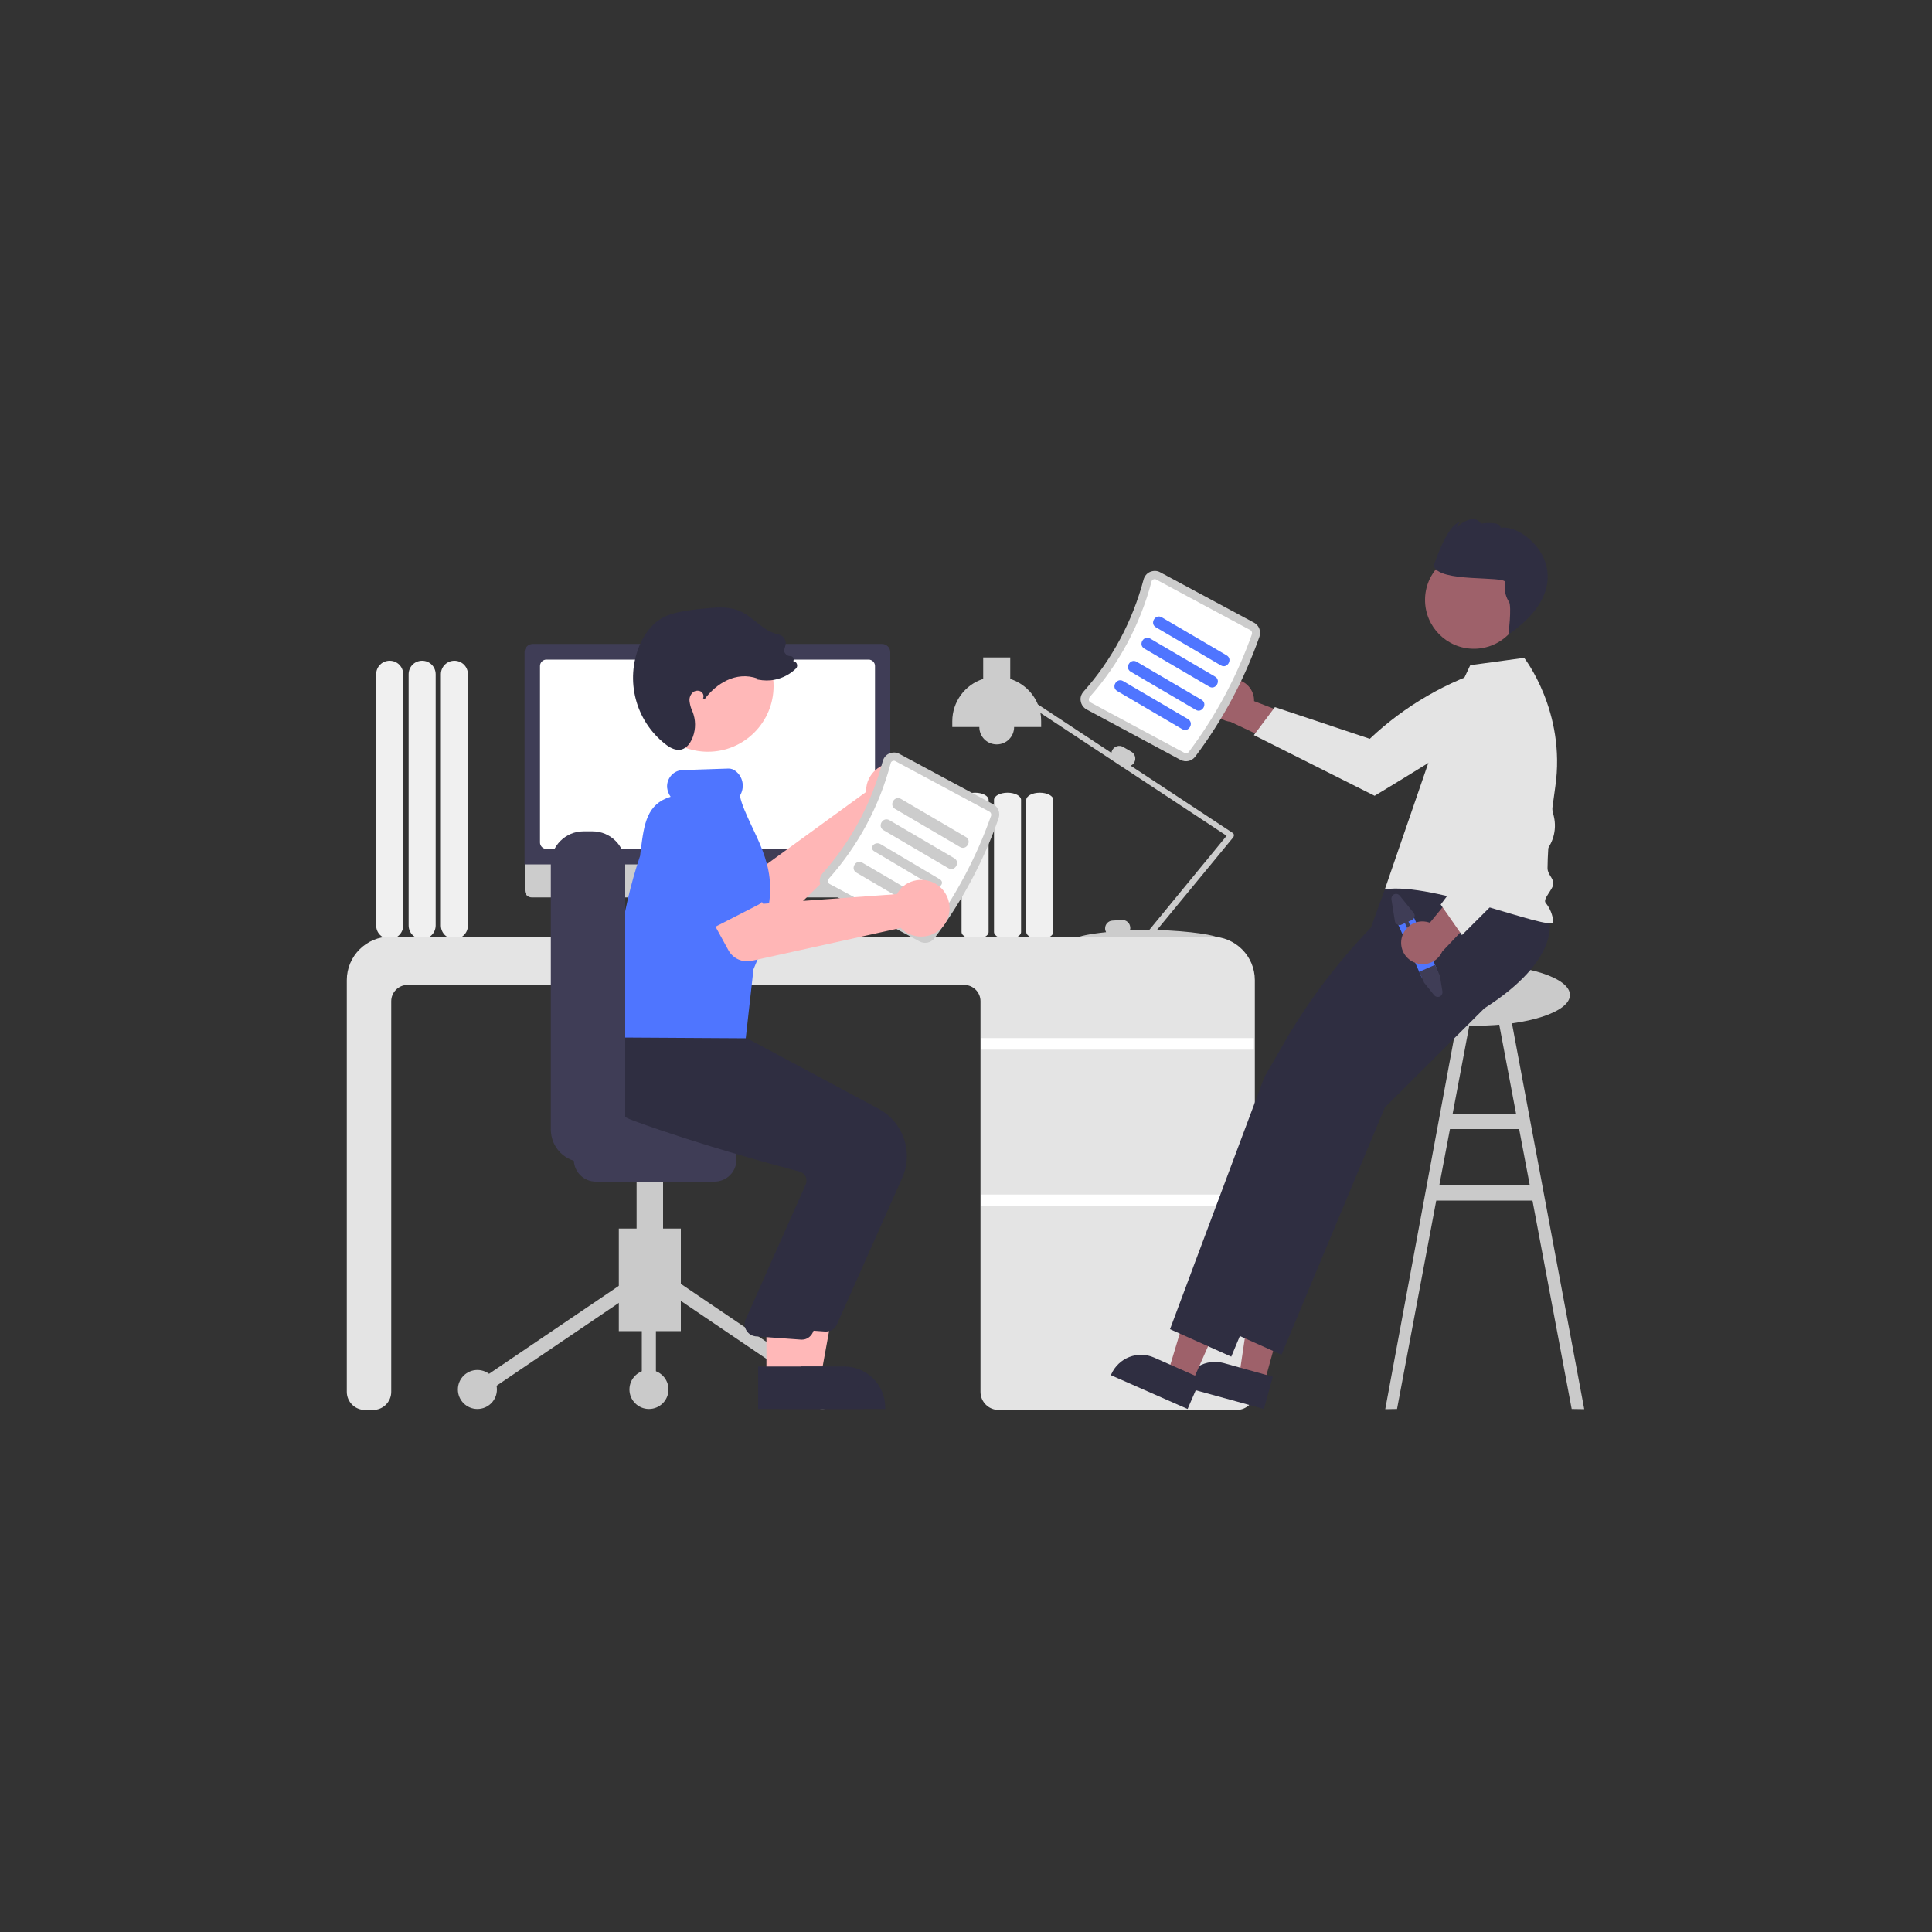 <?xml version="1.0" encoding="utf-8"?>
<!-- Generator: Adobe Illustrator 25.1.0, SVG Export Plug-In . SVG Version: 6.00 Build 0)  -->
<svg version="1.1" id="f9c5e9d6-e0c2-49fb-9e36-725fc7f10ee6"
	 xmlns="http://www.w3.org/2000/svg" xmlns:xlink="http://www.w3.org/1999/xlink" x="0px" y="0px" viewBox="0 0 1000 1000"
	 style="enable-background:new 0 0 1000 1000;" xml:space="preserve">
<rect x="0" y="0" width="1000" height="1000" fill="#333333" stroke="none"/>
<style type="text/css">
	.st0{fill:#F0F0F0;}
	.st1{fill:#CACACA;}
	.st2{fill:#CCCCCC;}
	.st3{fill:#E4E4E4;}
	.st4{fill:#FFFFFF;}
	.st5{fill:#E6E6E6;}
	.st6{fill:#3F3D56;}
	.st7{fill:#9E616A;}
	.st8{fill:#2F2E41;}
	.st9{fill:#4F75FF;}
	.st10{fill:#FFB6B6;}
	.st11{fill:#FFB8B8;}
	.st12{display:none;fill:#CACACA;}
</style>
<path class="st0" d="M228.2,479V349c0-3.9,3.1-7,7-7s7,3.1,7,7v130c0,3.9-3.1,7-7,7S228.2,482.9,228.2,479z"/>
<path class="st0" d="M211.5,479V349c0-3.9,3.1-7,7-7s7,3.1,7,7v130c0,3.9-3.1,7-7,7S211.5,482.9,211.5,479z"/>
<path class="st0" d="M194.7,479V349c0-3.9,3.1-7,7-7s7,3.1,7,7v130c0,3.9-3.1,7-7,7S194.7,482.9,194.7,479z"/>
<path class="st1" d="M813.5,729.3l6.5,0.1l-39-208.2l-6.5,1.2l10.2,54h-32.8l10.2-54l-6.5-1.2L717,729.4l6.1-0.1l20.3-107.9h49.8
	L813.5,729.3z M745,613.4l5.5-29h35.8l5.5,29H745z"/>
<path class="st0" d="M531.2,482.4V414c0-2,3.1-3.7,7-3.7s7,1.7,7,3.7v68.4c0,2-3.1,3.7-7,3.7S531.2,484.4,531.2,482.4z"/>
<path class="st0" d="M514.5,482.4V414c0-2,3.1-3.7,7-3.7s7,1.7,7,3.7v68.4c0,2-3.1,3.7-7,3.7S514.5,484.4,514.5,482.4z"/>
<path class="st0" d="M497.7,482.4V414c0-2,3.1-3.7,7-3.7s7,1.7,7,3.7v68.4c0,2-3.1,3.7-7,3.7S497.7,484.4,497.7,482.4z"/>
<path class="st2" d="M638.7,432.1c-0.1-0.4-0.3-0.8-0.7-1l-52.8-34.8c0.8-0.3,1.5-0.9,1.9-1.7h0c1.1-1.9,0.4-4.4-1.5-5.5l-4.3-2.5
	c-1.9-1.1-4.4-0.4-5.5,1.5c-0.3,0.5-0.5,1.1-0.5,1.6l-38.1-25.1c-2.6-6.3-7.8-11.1-14.3-13.2v-11.1h-14v11.1c-9.5,3-16,11.9-16,21.9
	v3h14c0,5,4,9,9,9s9-4,9-9h14v-3c0-1.4-0.1-2.9-0.4-4.3l96.4,63.6l-40,48.7c-0.3,0-0.6,0-0.9,0c-3.2,0-6.3,0.1-9.2,0.2
	c0.2-0.5,0.3-1,0.2-1.5c-0.1-2.2-2-3.9-4.2-3.8l-5,0.3c-2.2,0.1-3.9,2-3.8,4.2c0,0.6,0.2,1.2,0.5,1.8c-8.8,0.9-14.6,2.2-14.6,2.9
	c0,1.1,15.4,0.1,34.6,0c0.3,0.8,1.1,1.2,1.9,0.9c0.3-0.1,0.5-0.3,0.7-0.5l0.4-0.5c19.2,0.1,34.5,1.1,34.5,0c0-1-13.6-3.5-31.2-3.9
	l39.6-48.1C638.6,432.9,638.7,432.5,638.7,432.1z"/>
<path class="st3" d="M640.1,729.8H516.9c-5.2,0-9.4-4.2-9.4-9.4V518.2c0-4.6-3.8-8.4-8.4-8.4H210.9c-4.6,0-8.4,3.8-8.4,8.4v202.2
	c0,5.2-4.2,9.4-9.4,9.4h-4.2c-5.2,0-9.4-4.2-9.4-9.4V507.3c0-12.4,10.1-22.5,22.5-22.5h425c12.4,0,22.5,10.1,22.5,22.5v213.1
	C649.5,725.6,645.3,729.8,640.1,729.8z"/>
<rect x="508" y="537.3" class="st4" width="141" height="6"/>
<rect x="508" y="618.3" class="st4" width="141" height="6"/>
<path class="st5" d="M391.3,483.8l-4.1-1.7l-2.8-20.3h-37l-3,20.2l-3.6,1.8c-0.4,0.2-0.6,0.7-0.4,1.2c0.1,0.3,0.4,0.5,0.8,0.5h49.8
	c0.5,0,0.9-0.4,0.9-0.9C391.8,484.2,391.6,483.9,391.3,483.8z"/>
<path class="st2" d="M457.1,464.5H275.2c-2,0-3.6-1.6-3.6-3.6v-25.6h189v25.6C460.7,462.9,459.1,464.5,457.1,464.5z"/>
<path class="st6" d="M460.9,447.4H271.5V337.6c0-2.4,1.9-4.3,4.3-4.3h180.7c2.4,0,4.3,1.9,4.3,4.3V447.4z"/>
<path class="st4" d="M449.5,439.4H282.8c-1.8,0-3.3-1.5-3.3-3.3v-91.4c0-1.8,1.5-3.3,3.3-3.3h166.8c1.8,0,3.3,1.5,3.3,3.3V436
	C452.9,437.9,451.4,439.4,449.5,439.4z"/>
<path class="st7" d="M636.5,351.7c6-0.9,11.6,3.3,12.5,9.3c0.1,0.6,0.1,1.3,0.1,1.9l36.6,14.1l-16.6,11.8l-32.2-15.2
	c-6.1-0.6-10.5-6-9.9-12.1C627.5,356.5,631.4,352.4,636.5,351.7L636.5,351.7z"/>
<path class="st3" d="M775.3,344.8l6.2,11.2c-1.5,7.1-5.4,13.6-11,18.2c-9.5,8-59,37.7-59,37.7l-62.5-31.4l10.9-14.5l49.1,16.4l0,0
	c18.2-17.2,40.2-29.9,64.2-37.1L775.3,344.8z"/>
<ellipse class="st1" cx="763.8" cy="515" rx="48.8" ry="15.9"/>
<polygon class="st7" points="654.4,715.8 641.4,712.2 649.1,660.6 668.2,665.8 "/>
<path class="st8" d="M654.2,729.3l-41.8-11.5l0.1-0.5c2.5-9,11.8-14.2,20.8-11.8l0,0l25.5,7.1L654.2,729.3z"/>
<polygon class="st7" points="616.8,716 604.5,710.6 619.6,660.5 637.8,668.6 "/>
<path class="st8" d="M614.7,729.3L575,711.8l0.2-0.5c3.8-8.5,13.7-12.4,22.2-8.6l0,0l24.2,10.7L614.7,729.3z"/>
<path class="st8" d="M801.8,476.2c0,0,6.5,20.2-33.5,45.7l-51.5,51.3l-53.5,128L631.6,687l6.2-16.6l4.2-11.2l2.1-5.7l2.3-6.1
	l34-90.8l28.6-50l0.8-27.1l7-19.1l51-18.1L801.8,476.2z"/>
<path class="st8" d="M775.8,477.2c0,0,6.5,20.2-33.5,45.7l-51.5,51.3l-53.5,128L605.6,688l6.2-16.6l4.2-11.2l2.1-5.7l2.3-6.1
	l34-90.8l9.6-16.7c12.6-22.1,28-42.5,45.6-60.8l9.4-9.7l1-15l21.8-12.1L775.8,477.2z"/>
<path class="st3" d="M745,378.3l16-34l27.9-3.8c0,0,21.8,27.8,16.1,66.8c-2.1,14.6-3.9,29.2-4,42c0,3.4,2.9,4.9,3,8
	c0,3-5.6,7.9-4,10c2.3,2.8,3.7,6.3,4,10c-2,4.7-62-20.8-87.2-17L745,378.3z"/>
<circle class="st7" cx="762.9" cy="310.5" r="25.3"/>
<path class="st8" d="M779.1,301.4c0,0.7-0.1,1.5-0.2,2.5c-0.1,2.7,0.7,5.4,2.2,7.7c1.4,2.4-0.3,16.8-0.3,16.8
	c41.4-28.8,8.7-57.8-4.1-55.2c0.3-3.7-10.2-2.2-10.2-2.2c-4-6.2-12.7,2-12.7,2l1.7-2.8c-6.8,1.7-13.4,22.6-13.4,22.6
	C744.4,301.8,779.4,297.8,779.1,301.4z"/>
<path class="st2" d="M618.6,391.7c14.2-18.9,25.5-39.9,33.3-62.2c0.9-2.8-0.2-5.8-2.8-7.2l-48.6-26.1c-1.6-0.9-3.5-0.9-5.2-0.2
	c-1.7,0.7-2.9,2.2-3.4,4c-5.7,21.5-16.3,41.4-31.1,58c-1.2,1.4-1.8,3.2-1.4,5c0.3,1.8,1.4,3.3,3,4.2l48.6,26.1
	C613.7,394.7,616.8,394,618.6,391.7z"/>
<path class="st4" d="M615.3,389.2c-0.5,0.7-1.5,0.9-2.2,0.5l-48.6-26.1c-0.5-0.2-0.8-0.7-0.9-1.2c-0.1-0.6,0.1-1.1,0.4-1.6
	c15.2-17.1,26.2-37.6,32-59.7c0.1-0.6,0.5-1,1-1.2c0.5-0.2,1.1-0.2,1.5,0.1l48.6,26.1c0.8,0.4,1.1,1.3,0.9,2.1
	C640.3,350,629.3,370.6,615.3,389.2z"/>
<path class="st9" d="M598.3,324.7l33.6,19.7c3.3,2,6.4-3.2,3-5.2l-33.6-19.7C598,317.6,594.9,322.7,598.3,324.7L598.3,324.7z"/>
<path class="st9" d="M592.3,335.7l33.6,19.7c3.3,2,6.4-3.2,3-5.2l-33.6-19.7C592,328.6,588.9,333.7,592.3,335.7L592.3,335.7z"/>
<path class="st9" d="M585.3,347.7l33.6,19.7c3.3,2,6.4-3.2,3-5.2l-33.6-19.7C585,340.6,581.9,345.7,585.3,347.7L585.3,347.7z"/>
<path class="st9" d="M578.3,357.7l33.6,19.7c3.3,2,6.4-3.2,3-5.2l-33.6-19.7C578,350.6,574.9,355.7,578.3,357.7L578.3,357.7z"/>
<path class="st9" d="M731.2,473.4l12.6,28.3c0.6,1.4,0.5,3-0.3,4.2c-1,1.5-2.8,2.3-4.5,2c-0.3,0-0.6-0.1-0.9-0.2
	c-1.1-0.4-2-1.3-2.5-2.4L723,477c-1-2.3,0-4.9,2.3-5.9C727.6,470.1,730.2,471.1,731.2,473.4C731.2,473.4,731.2,473.4,731.2,473.4
	L731.2,473.4z"/>
<path class="st6" d="M742.8,499.4l2.5,5.7l1.3,8.1c0.2,1.3-0.7,2.6-2,2.8c-0.9,0.1-1.7-0.2-2.3-0.9l-5.2-6.5l-2.5-5.6L742.8,499.4z"
	/>
<path class="st6" d="M720.2,465.5l1.8,11.3c0.2,1.3,1.5,2.2,2.8,2c0.2,0,0.4-0.1,0.6-0.2l1.8-0.8l3.5,7.8c0.2,0.5,0.8,0.7,1.3,0.5
	c0.5-0.2,0.7-0.8,0.5-1.3l-3.5-7.8l1.8-0.8c1.2-0.6,1.8-2,1.2-3.2c-0.1-0.2-0.2-0.4-0.3-0.5l-7.2-8.9c-0.9-1.1-2.4-1.2-3.4-0.4
	C720.4,463.8,720.1,464.6,720.2,465.5z"/>
<path class="st7" d="M725.4,486c1.1-6,6.8-10,12.8-8.9c0.6,0.1,1.3,0.3,1.9,0.5l24.9-30.3l6,19.4l-24.5,25.8
	c-2.5,5.6-9,8.1-14.6,5.6C727.1,496,724.5,491,725.4,486L725.4,486z"/>
<path class="st3" d="M756.7,484l-11-15.8l31.1-41.5l-16-34.3l1.2-40.8l13.2-2.4l0.2,0.1c6.4,3.7,11.4,9.5,14.1,16.4
	c3.3,8.3,10.7,39.3,14.8,57c1.6,7-0.5,14.3-5.6,19.4L756.7,484z"/>
<path class="st10" d="M448.4,407.6c-0.1,0.8-0.1,1.5-0.1,2.3l-56.1,40.8l-15.4-6.8l-13.3,21.9l26.1,14.7c4.3,2.4,9.8,1.7,13.3-1.7
	l56.4-55.1c7.9,2,15.8-2.8,17.8-10.6c2-7.9-2.8-15.8-10.6-17.8c-7.9-2-15.8,2.8-17.8,10.6C448.6,406.4,448.5,407,448.4,407.6
	L448.4,407.6z"/>
<path class="st9" d="M390.4,452.2L374,479.4c-1.8,3-5.7,3.9-8.6,2.2c-0.3-0.2-0.5-0.3-0.8-0.5l-24.5-20.1c-8.2-5-10.9-15.8-5.8-24
	c5-8.2,15.7-10.8,23.9-5.9l29.2,12.1c3.2,1.3,4.7,5,3.4,8.2C390.7,451.6,390.6,451.9,390.4,452.2L390.4,452.2z"/>
<rect x="320.3" y="635.9" class="st1" width="32.1" height="53.1"/>
<rect x="383.5" y="646.6" transform="matrix(0.561 -0.828 0.828 0.561 -403.755 624.321)" class="st1" width="7.3" height="93"/>
<rect x="239.1" y="689.5" transform="matrix(0.828 -0.561 0.561 0.828 -339.923 279.908)" class="st1" width="93" height="7.3"/>
<circle class="st1" cx="425.7" cy="719.2" r="10.1"/>
<circle class="st1" cx="335.9" cy="719.2" r="10.1"/>
<circle class="st1" cx="247.1" cy="719.2" r="10.1"/>
<rect x="332.2" y="667" class="st1" width="7.3" height="52.2"/>
<rect x="329.5" y="589.2" class="st1" width="13.7" height="70.5"/>
<path class="st6" d="M297,600.2v-16.5c0-6.3,5.1-11.4,11.4-11.4h61.4c6.3,0,11.4,5.1,11.4,11.4v16.5c0,6.3-5.1,11.4-11.4,11.4h-61.4
	C302.1,611.6,297,606.5,297,600.2z"/>
<polygon class="st11" points="407.8,712.8 424.8,712.8 432.8,668.8 407.8,668.8 "/>
<path class="st8" d="M403.5,729.3l54.7,0v-0.7c0-11.8-9.5-21.3-21.3-21.3l0,0h0l-33.4,0L403.5,729.3z"/>
<path class="st8" d="M433.2,685.5l33.8-75.9c5.9-13.3,0.5-28.8-12.2-35.7l-73.4-39.3l-33.5-2.8l-30.9-2.8l-0.2,0.4
	c-0.3,0.5-6.9,12-2.4,24.5c3.4,9.5,12.3,17,26.3,22.1c32.8,12,70.7,22.3,85.5,26.2c1.3,0.3,2.4,1.2,3.1,2.4c0.6,1.2,0.7,2.6,0.3,3.9
	l-31.4,70.6c-1.2,3.2,0.5,6.8,3.7,8c0.5,0.2,1,0.3,1.6,0.4l23.5,1.7c0.2,0,0.4,0,0.6,0C430,689.2,432.2,687.8,433.2,685.5z"/>
<polygon class="st11" points="396.7,712.8 413.7,712.8 421.8,668.8 396.7,668.8 "/>
<path class="st8" d="M392.4,729.3l54.7,0v-0.7c0-11.8-9.5-21.3-21.3-21.3l0,0h0l-33.4,0L392.4,729.3z"/>
<path class="st8" d="M420.7,689.7l33.8-75.9c5.9-13.3,0.5-28.8-12.2-35.7L369,538.8l-33.5-2.8l-24.2-2.1l0-0.3
	c-0.3,0.5-6.9,12-2.4,24.5c3.4,9.5,5.3,17,19.4,22.1c32.8,12,70.7,22.3,85.5,26.2c1.3,0.3,2.4,1.2,3.1,2.4c0.6,1.2,0.7,2.6,0.3,3.9
	l-31.4,70.6c-1.2,3.2,0.5,6.8,3.7,8c0.5,0.2,1,0.3,1.6,0.4l23.5,1.7c0.2,0,0.4,0,0.6,0C417.5,693.4,419.7,691.9,420.7,689.7z"/>
<circle class="st11" cx="366.4" cy="355.1" r="34"/>
<path class="st2" d="M483.6,485.7c14.2-18.9,25.5-39.9,33.3-62.2c0.9-2.8-0.2-5.8-2.8-7.2l-48.6-26.1c-1.6-0.9-3.5-0.9-5.2-0.2
	c-1.7,0.7-2.9,2.2-3.4,4c-5.7,21.5-16.3,41.4-31.1,58c-1.2,1.4-1.8,3.2-1.4,5c0.3,1.8,1.4,3.3,3,4.2l48.6,26.1
	C478.7,488.7,481.8,488,483.6,485.7z"/>
<path class="st4" d="M480.3,483.2c-0.5,0.7-1.5,0.9-2.2,0.5l-48.6-26.1c-0.5-0.2-0.8-0.7-0.9-1.2c-0.1-0.6,0.1-1.1,0.4-1.6
	c15.2-17.1,26.2-37.6,32-59.7c0.1-0.6,0.5-1,1-1.2c0.5-0.2,1.1-0.2,1.5,0.1l48.6,26.1c0.8,0.4,1.1,1.3,0.9,2.1
	C505.3,444,494.3,464.6,480.3,483.2z"/>
<path class="st2" d="M463.3,418.7l33.6,19.7c3.3,2,6.4-3.2,3-5.2l-33.6-19.7C463,411.6,459.9,416.7,463.3,418.7L463.3,418.7z"/>
<path class="st2" d="M457.3,429.7l33.6,19.7c3.3,2,6.4-3.2,3-5.2l-33.6-19.7C457,422.6,453.9,427.7,457.3,429.7L457.3,429.7z"/>
<path class="st2" d="M452.6,440.7l30.5,18.1c3,1.8,6.3-1.9,3.3-3.7l-30.5-18.1C452.8,435.1,449.5,438.9,452.6,440.7z"/>
<path class="st2" d="M443.3,451.7l33.6,19.7c3.3,2,6.4-3.2,3-5.2l-33.6-19.7C443,444.6,439.9,449.7,443.3,451.7L443.3,451.7z"/>
<path class="st9" d="M386,537.4l-67.3-0.4l0-0.5c-1.3-33.8,2.8-64.3,12.6-93.5c0.1-1.1,0.3-2.3,0.4-3.4c1.7-13,3-23.4,15.4-27.2
	c-1-1.4-1.6-3-1.8-4.7c-0.2-2.3,0.6-4.6,2.1-6.3c1.5-1.7,3.5-2.7,5.8-2.8l23.9-0.8c1.3,0,2.5,0.4,3.5,1.2c3.8,2.8,4.9,7.9,2.8,12.1
	c-0.3,0.6-0.4,0.8-0.4,0.9c0.9,4.5,3.4,9.8,6,15.4c3.8,8,8.2,17.1,9.3,26.9c0.6,5.3,0.4,10.6-0.7,15.7c-0.5,2.8-0.6,5.6-0.3,8.5
	c0.2,4.2,0.4,8.1-1.9,11.9c-0.6,1-1.3,2.1-2.1,3.4l-3.3,7.9L386,537.4z"/>
<path class="st6" d="M285.1,584.6V447.2c0-9.3,7.6-16.9,16.9-16.9h4.7c9.3,0,16.9,7.6,16.9,16.9v137.5c0,9.3-7.6,16.9-16.9,16.9H302
	C292.6,601.5,285.1,594,285.1,584.6z"/>
<path class="st10" d="M465.5,460.9c-0.5,0.6-0.9,1.2-1.3,1.9l-69.2,5l-9.5-13.9l-22.9,11.6l14.4,26.3c2.4,4.4,7.4,6.6,12.2,5.5
	l77-17c5.6,5.8,14.9,6,20.8,0.4c5.8-5.6,6-14.9,0.4-20.8c-5.6-5.8-14.9-6-20.8-0.4C466.3,460,465.9,460.4,465.5,460.9z"/>
<path class="st9" d="M392.7,468.2l-28.3,14.5c-3.1,1.6-6.9,0.4-8.5-2.7c-0.1-0.3-0.3-0.6-0.4-0.9l-10.2-30c-4.3-8.6-0.9-19,7.6-23.4
	c-12.5,6.4,13.6-11.8,23.5,7.6l18.4,25.7c2,2.8,1.4,6.8-1.5,8.8C393.2,467.9,393,468,392.7,468.2L392.7,468.2z"/>
<path class="st8" d="M351.1,388.1c-2,0-4.3-1-6.8-3c-15.4-12.1-20.8-33-13.3-51c1.9-4.4,5.3-10.4,11.3-14c4.3-2.5,9.3-3.4,13.7-4.1
	c3.8-0.6,7.7-1,11.5-1.3c4.5-0.4,9.8-0.6,14.5,1.2c3.5,1.3,6.5,3.7,9.4,6c1,0.8,2,1.6,3.1,2.4c2.5,2,5.4,3.4,8.5,4.1
	c1.3,0.3,2.5,1.1,3.1,2.3c0.7,1.2,0.8,2.6,0.3,3.9c-0.4,1.3-0.9,2.4,0,3.6c0.6,0.9,1.6,1.4,2.7,1.4c0.6,0,1.1,0.3,1.4,0.7
	c0.3,0.5,0.4,1.1,0.2,1.6l-0.1,0.3c0.7,0.1,1.4,0.5,1.7,1.1c0.5,0.9,0.4,2.1-0.4,2.8c-3,2.9-6.8,4.9-10.9,5.7
	c-2.8,0.6-5.7,0.5-8.5,0l-0.5-0.1l0.1-0.5c-11.3-4-21.6,2.8-27.4,10.7l-0.8-0.5c0.3-0.6,0.3-1.3,0.1-1.9c-0.2-0.7-0.8-1.4-1.5-1.7
	c-1.4-0.6-3.1-0.3-4.1,0.8c-1.1,1.1-1.7,2.7-1.5,4.3c0.2,1.7,0.6,3.3,1.3,4.8c0.3,0.7,0.6,1.5,0.8,2.2c1.3,4.3,0.9,9-1,13
	c-0.9,1.9-2.5,4.2-5.1,5C352.2,388.1,351.6,388.2,351.1,388.1z"/>
<path class="st12" d="M903.6,731.3H96.4c-0.7,0-1.2-0.5-1.2-1.2c0-0.7,0.5-1.2,1.2-1.2h807.3c0.7,0,1.2,0.5,1.2,1.2
	C904.8,730.8,904.3,731.3,903.6,731.3z"/>
</svg>

